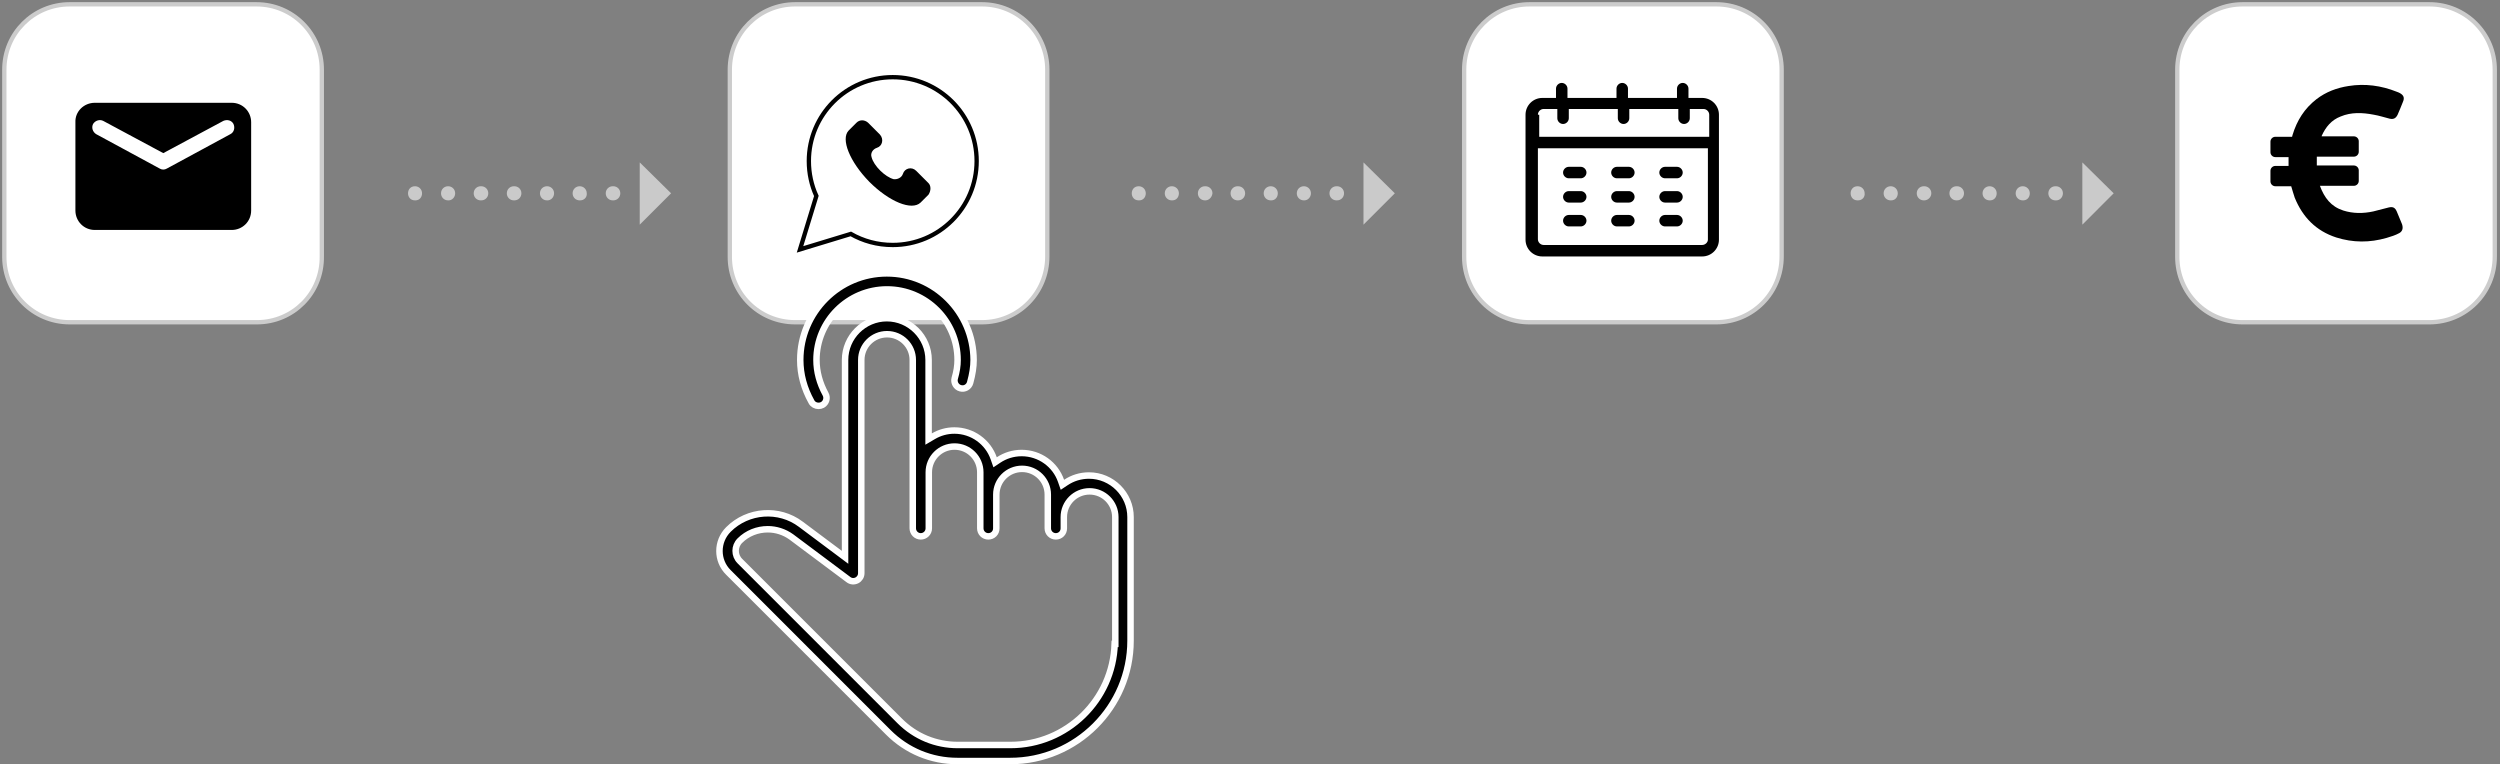 <svg width="579" height="177" viewBox="0 0 579 177" fill="none" xmlns="http://www.w3.org/2000/svg">
<rect x="0" y="0" width="579" height="177" fill="#808080" stroke="none"/>
<path fill-rule="evenodd" clip-rule="evenodd" d="M482.27 37.612L489.531 44.77L482.27 52.032V37.612Z" fill="#CACACA"/>
<path fill-rule="evenodd" clip-rule="evenodd" d="M430.318 46.407H430.216C428.069 46.407 428.069 43.134 430.216 43.134C431.137 43.134 431.852 43.85 431.852 44.77C431.955 45.691 431.239 46.407 430.318 46.407ZM437.988 46.407H437.886C436.966 46.407 436.25 45.691 436.25 44.77C436.25 43.85 436.966 43.134 437.886 43.134C438.807 43.134 439.523 43.85 439.523 44.77C439.523 45.691 438.909 46.407 437.988 46.407ZM445.659 46.407H445.556C444.636 46.407 443.92 45.691 443.92 44.77C443.92 43.85 444.636 43.134 445.556 43.134H445.659C446.579 43.134 447.295 43.85 447.295 44.77C447.295 45.691 446.477 46.407 445.659 46.407ZM453.226 46.407H453.124C452.204 46.407 451.488 45.691 451.488 44.77C451.488 43.85 452.204 43.134 453.124 43.134H453.226C454.147 43.134 454.863 43.85 454.863 44.77C454.863 45.691 454.147 46.407 453.226 46.407ZM460.896 46.407H460.794C459.874 46.407 459.158 45.691 459.158 44.77C459.158 43.85 459.874 43.134 460.794 43.134C461.715 43.134 462.43 43.85 462.43 44.77C462.43 45.691 461.817 46.407 460.896 46.407ZM468.567 46.407H468.464C467.544 46.407 466.828 45.691 466.828 44.77C466.828 43.85 467.544 43.134 468.464 43.134C469.385 43.134 470.101 43.85 470.101 44.77C470.101 45.691 469.487 46.407 468.567 46.407ZM476.237 46.407H476.032C475.112 46.407 474.396 45.691 474.396 44.77C474.396 43.85 475.112 43.134 476.032 43.134H476.134C477.055 43.134 477.771 43.85 477.771 44.77C477.771 45.691 477.055 46.407 476.237 46.407Z" fill="#CACACA"/>
<path fill-rule="evenodd" clip-rule="evenodd" d="M315.781 37.612L323.042 44.77L315.781 52.032V37.612Z" fill="#CACACA"/>
<path fill-rule="evenodd" clip-rule="evenodd" d="M263.828 46.407H263.726C261.578 46.407 261.578 43.134 263.726 43.134C264.646 43.134 265.362 43.85 265.362 44.77C265.362 45.691 264.749 46.407 263.828 46.407ZM271.498 46.407H271.396C270.476 46.407 269.76 45.691 269.76 44.77C269.76 43.85 270.476 43.134 271.396 43.134C272.316 43.134 273.032 43.85 273.032 44.77C273.032 45.691 272.419 46.407 271.498 46.407ZM279.168 46.407H279.066C278.146 46.407 277.43 45.691 277.43 44.77C277.43 43.85 278.146 43.134 279.066 43.134H279.168C280.089 43.134 280.805 43.85 280.805 44.77C280.702 45.691 279.987 46.407 279.168 46.407ZM286.736 46.407H286.634C285.713 46.407 284.998 45.691 284.998 44.77C284.998 43.85 285.713 43.134 286.634 43.134H286.736C287.657 43.134 288.372 43.85 288.372 44.77C288.372 45.691 287.657 46.407 286.736 46.407ZM294.406 46.407H294.304C293.384 46.407 292.668 45.691 292.668 44.77C292.668 43.85 293.384 43.134 294.304 43.134C295.224 43.134 295.94 43.85 295.94 44.77C295.94 45.691 295.327 46.407 294.406 46.407ZM302.076 46.407H301.974C301.054 46.407 300.338 45.691 300.338 44.77C300.338 43.85 301.054 43.134 301.974 43.134C302.894 43.134 303.61 43.85 303.61 44.77C303.61 45.691 302.894 46.407 302.076 46.407ZM309.644 46.407H309.542C308.621 46.407 307.906 45.691 307.906 44.77C307.906 43.85 308.621 43.134 309.542 43.134H309.644C310.564 43.134 311.28 43.85 311.28 44.77C311.28 45.691 310.564 46.407 309.644 46.407Z" fill="#CACACA"/>
<path fill-rule="evenodd" clip-rule="evenodd" d="M148.162 37.612L155.423 44.77L148.162 52.032V37.612Z" fill="#CACACA"/>
<path fill-rule="evenodd" clip-rule="evenodd" d="M96.211 46.407H96.109C93.961 46.407 93.961 43.134 96.109 43.134C97.029 43.134 97.745 43.85 97.745 44.77C97.745 45.691 97.131 46.407 96.211 46.407ZM103.881 46.407H103.779C102.858 46.407 102.143 45.691 102.143 44.77C102.143 43.85 102.858 43.134 103.779 43.134C104.699 43.134 105.415 43.85 105.415 44.77C105.415 45.691 104.699 46.407 103.881 46.407ZM111.449 46.407H111.347C110.426 46.407 109.71 45.691 109.71 44.77C109.71 43.85 110.426 43.134 111.347 43.134H111.449C112.369 43.134 113.085 43.85 113.085 44.77C113.085 45.691 112.369 46.407 111.449 46.407ZM119.119 46.407H119.017C118.096 46.407 117.38 45.691 117.38 44.77C117.38 43.85 118.096 43.134 119.017 43.134H119.119C120.039 43.134 120.755 43.85 120.755 44.77C120.755 45.691 120.039 46.407 119.119 46.407ZM126.789 46.407H126.687C125.766 46.407 125.05 45.691 125.05 44.77C125.05 43.85 125.766 43.134 126.687 43.134C127.607 43.134 128.323 43.85 128.323 44.77C128.323 45.691 127.607 46.407 126.789 46.407ZM134.357 46.407H134.255C133.334 46.407 132.618 45.691 132.618 44.77C132.618 43.85 133.334 43.134 134.255 43.134C135.175 43.134 135.891 43.85 135.891 44.77C135.993 45.691 135.277 46.407 134.357 46.407ZM142.027 46.407H141.925C141.004 46.407 140.288 45.691 140.288 44.77C140.288 43.85 141.004 43.134 141.925 43.134H142.027C142.947 43.134 143.663 43.85 143.663 44.77C143.663 45.691 142.947 46.407 142.027 46.407Z" fill="#CACACA"/>
<path fill-rule="evenodd" clip-rule="evenodd" d="M397.492 74.633H354.233C345.847 74.633 339.098 67.883 339.098 59.497V16.136C339.098 7.75 345.847 1 354.233 1H397.492C405.878 1 412.628 7.75 412.628 16.136V59.395C412.628 67.883 405.878 74.633 397.492 74.633Z" fill="white" stroke="#CCCCCC" stroke-miterlimit="10"/>
<path d="M366.097 38.635H363.335C362.619 38.635 362.006 39.248 362.006 39.964C362.006 40.68 362.619 41.294 363.335 41.294H366.097C366.812 41.294 367.426 40.68 367.426 39.964C367.426 39.248 366.812 38.635 366.097 38.635Z" fill="black"/>
<path d="M366.097 44.259H363.335C362.619 44.259 362.006 44.873 362.006 45.589C362.006 46.305 362.619 46.918 363.335 46.918H366.097C366.812 46.918 367.426 46.305 367.426 45.589C367.426 44.873 366.812 44.259 366.097 44.259Z" fill="black"/>
<path d="M366.097 49.782H363.335C362.619 49.782 362.006 50.395 362.006 51.111C362.006 51.827 362.619 52.441 363.335 52.441H366.097C366.812 52.441 367.426 51.827 367.426 51.111C367.426 50.395 366.812 49.782 366.097 49.782Z" fill="black"/>
<path d="M377.243 38.635H374.482C373.766 38.635 373.152 39.248 373.152 39.964C373.152 40.68 373.766 41.294 374.482 41.294H377.243C377.959 41.294 378.573 40.68 378.573 39.964C378.573 39.248 377.959 38.635 377.243 38.635Z" fill="black"/>
<path d="M377.243 44.259H374.482C373.766 44.259 373.152 44.873 373.152 45.589C373.152 46.305 373.766 46.918 374.482 46.918H377.243C377.959 46.918 378.573 46.305 378.573 45.589C378.573 44.873 377.959 44.259 377.243 44.259Z" fill="black"/>
<path d="M377.243 49.782H374.482C373.766 49.782 373.152 50.395 373.152 51.111C373.152 51.827 373.766 52.441 374.482 52.441H377.243C377.959 52.441 378.573 51.827 378.573 51.111C378.573 50.395 377.959 49.782 377.243 49.782Z" fill="black"/>
<path d="M388.39 38.635H385.628C384.912 38.635 384.299 39.248 384.299 39.964C384.299 40.68 384.912 41.294 385.628 41.294H388.39C389.105 41.294 389.719 40.68 389.719 39.964C389.719 39.248 389.105 38.635 388.39 38.635Z" fill="black"/>
<path d="M388.39 44.259H385.628C384.912 44.259 384.299 44.873 384.299 45.589C384.299 46.305 384.912 46.918 385.628 46.918H388.39C389.105 46.918 389.719 46.305 389.719 45.589C389.719 44.873 389.105 44.259 388.39 44.259Z" fill="black"/>
<path d="M388.39 49.782H385.628C384.912 49.782 384.299 50.395 384.299 51.111C384.299 51.827 384.912 52.441 385.628 52.441H388.39C389.105 52.441 389.719 51.827 389.719 51.111C389.719 50.395 389.105 49.782 388.39 49.782Z" fill="black"/>
<path d="M394.22 22.681H391.049V20.533C391.049 19.817 390.436 19.204 389.72 19.204C389.004 19.204 388.39 19.817 388.39 20.533V22.681H377.039V20.533C377.039 19.817 376.425 19.204 375.709 19.204C374.993 19.204 374.38 19.817 374.38 20.533V22.681H363.028V20.533C363.028 19.817 362.414 19.204 361.698 19.204C360.983 19.204 360.369 19.817 360.369 20.533V22.681H357.199C355.051 22.681 353.312 24.419 353.312 26.567V55.509C353.312 57.656 355.051 59.395 357.199 59.395H394.22C396.367 59.395 398.106 57.656 398.106 55.509C398.106 54.691 398.106 27.385 398.106 26.567C398.106 24.419 396.367 22.681 394.22 22.681ZM356.176 26.567C356.176 25.851 356.79 25.238 357.505 25.238H360.676V27.385C360.676 28.101 361.289 28.715 362.005 28.715C362.721 28.715 363.335 28.101 363.335 27.385V25.238H374.686V27.385C374.686 28.101 375.3 28.715 376.016 28.715C376.732 28.715 377.345 28.101 377.345 27.385V25.238H388.697V27.385C388.697 28.101 389.311 28.715 390.027 28.715C390.742 28.715 391.356 28.101 391.356 27.385V25.238H394.526C395.242 25.238 395.856 25.851 395.856 26.567V31.68H356.483V26.567H356.176ZM394.22 56.736H357.505C356.79 56.736 356.176 56.122 356.176 55.407V34.339H395.549V55.509C395.549 56.122 394.935 56.736 394.22 56.736Z" fill="black"/>
<path fill-rule="evenodd" clip-rule="evenodd" d="M562.653 74.633H519.393C511.007 74.633 504.258 67.883 504.258 59.497V16.136C504.258 7.75 511.007 1 519.393 1H562.653C571.039 1 577.788 7.75 577.788 16.136V59.395C577.788 67.883 571.039 74.633 562.653 74.633Z" fill="white" stroke="#CCCCCC" stroke-miterlimit="10"/>
<path d="M556.312 51.929C555.903 50.907 555.494 49.986 555.084 48.963C554.675 48.043 554.164 47.838 553.244 48.043C552.016 48.35 550.891 48.657 549.664 48.963C547.312 49.475 544.96 49.475 542.71 48.759C539.847 47.838 538.313 45.793 537.29 43.032H545.164C545.778 43.032 546.289 42.52 546.289 41.907V39.453C546.289 38.839 545.778 38.328 545.164 38.328H536.574C536.574 37.612 536.574 36.998 536.574 36.282H545.164C545.778 36.282 546.289 35.771 546.289 35.157V32.703C546.289 32.089 545.778 31.578 545.164 31.578H537.699V31.476C538.619 29.43 539.949 27.794 542.096 26.976C544.551 25.953 547.108 26.055 549.767 26.567C550.994 26.771 552.221 27.18 553.448 27.487C554.369 27.692 554.88 27.385 555.289 26.567C555.698 25.646 556.107 24.624 556.516 23.601C556.925 22.681 556.721 22.067 555.8 21.556C555.596 21.453 555.391 21.351 555.084 21.249C551.505 19.817 547.721 19.306 543.937 19.919C541.278 20.328 538.722 21.249 536.472 22.987C533.711 25.135 531.972 27.896 530.949 31.271L530.847 31.68H526.961C526.347 31.68 525.836 32.191 525.836 32.805V35.26C525.836 35.873 526.347 36.385 526.961 36.385H530.029C530.029 37.1 530.029 37.714 530.029 38.43H526.961C526.347 38.43 525.836 38.941 525.836 39.555V42.009C525.836 42.623 526.347 43.134 526.961 43.134H530.643C530.949 44.054 531.154 44.975 531.461 45.793C533.301 50.293 536.369 53.463 541.074 54.997C544.96 56.224 548.846 56.224 552.732 55.099C553.755 54.793 554.778 54.486 555.698 53.974C556.414 53.565 556.618 52.85 556.312 51.929Z" fill="black"/>
<path fill-rule="evenodd" clip-rule="evenodd" d="M59.497 74.633H16.136C7.75 74.633 1 67.883 1 59.497V16.136C1 7.75 7.75 1 16.136 1H59.395C67.781 1 74.53 7.75 74.53 16.136V59.395C74.633 67.883 67.883 74.633 59.497 74.633Z" fill="white" stroke="#CCCCCC" stroke-miterlimit="10"/>
<path d="M21.964 23.806H53.667C56.224 23.806 58.167 25.851 58.167 28.305V48.759C58.167 51.316 56.122 53.259 53.667 53.259H21.964C19.408 53.259 17.465 51.213 17.465 48.759V28.305C17.362 25.851 19.408 23.806 21.964 23.806ZM51.724 27.999L37.816 35.464L23.907 27.999C23.089 27.59 22.067 27.896 21.555 28.715C21.146 29.533 21.453 30.555 22.271 31.067L36.998 39.044C37.509 39.35 38.123 39.35 38.634 39.044L53.361 31.067C54.179 30.658 54.486 29.635 54.076 28.715C53.667 27.896 52.645 27.59 51.724 27.999Z" fill="black"/>
<path fill-rule="evenodd" clip-rule="evenodd" d="M227.42 74.633H184.161C175.775 74.633 169.025 67.883 169.025 59.497V16.136C169.025 7.75 175.775 1 184.161 1H227.42C235.806 1 242.556 7.75 242.556 16.136V59.395C242.556 67.883 235.806 74.633 227.42 74.633Z" fill="white" stroke="#CCCCCC" stroke-miterlimit="10"/>
<path d="M214.942 42.316L212.181 39.555C211.158 38.532 209.522 38.941 209.113 40.271C208.806 41.191 207.784 41.6 206.965 41.498C205.022 40.986 202.363 38.43 201.852 36.384C201.545 35.464 202.159 34.544 203.079 34.237C204.409 33.828 204.716 32.191 203.795 31.169L201.034 28.407C200.216 27.692 199.091 27.692 198.375 28.407L196.534 30.248C194.693 32.191 196.739 37.407 201.341 42.111C205.943 46.713 211.158 48.861 213.204 46.918L215.045 45.077C215.658 44.157 215.658 42.929 214.942 42.316Z" fill="black"/>
<path d="M206.761 17.874C196.023 17.874 187.331 26.567 187.331 37.305C187.331 40.169 187.944 42.93 189.069 45.384L185.285 57.758L197.046 54.179C199.909 55.815 203.182 56.736 206.761 56.736C217.499 56.736 226.192 48.043 226.192 37.305C226.192 26.567 217.499 17.874 206.761 17.874Z" stroke="black" stroke-miterlimit="10"/>
<path d="M187.949 93.076L187.945 93.068L187.94 93.06C186.215 89.964 185.338 86.706 185.338 83.367C185.338 72.306 194.329 63.315 205.39 63.315C216.45 63.315 225.443 72.305 225.488 83.368C225.488 84.975 225.228 86.644 224.692 88.61L224.69 88.615C224.428 89.6 223.417 90.204 222.424 89.916L222.416 89.914L222.408 89.912C221.45 89.656 220.852 88.617 221.108 87.638C221.581 86.029 221.776 84.68 221.776 83.367C221.776 74.358 214.445 67.027 205.436 67.027C196.426 67.027 189.096 74.358 189.096 83.367C189.096 86.064 189.818 88.747 191.199 91.271L191.199 91.271L191.202 91.275C191.686 92.147 191.36 93.291 190.487 93.776C190.205 93.932 189.878 94.001 189.571 94.001C188.893 94.001 188.258 93.663 187.949 93.076Z" fill="black" stroke="white" stroke-width="1.5"/>
<path d="M245.737 111.365L246.056 112.28L246.862 111.743C248.388 110.725 250.21 110.131 252.206 110.131C257.507 110.131 261.834 114.459 261.834 119.76V148.38C261.834 163.739 249.323 176.25 233.964 176.25H221.757C215.693 176.25 210.031 173.906 205.737 169.612L168.705 132.579L168.701 132.575C165.938 129.854 165.932 125.394 168.705 122.622C173.197 118.129 180.414 117.613 185.463 121.411L185.464 121.412L194.517 128.178L195.716 129.075V127.578V83.367C195.716 78.023 200.087 73.693 205.39 73.693C210.734 73.693 215.064 78.064 215.064 83.367V100.375V101.686L216.194 101.021C217.635 100.174 219.287 99.707 221.026 99.707C225.228 99.707 228.833 102.381 230.147 106.153L230.466 107.068L231.271 106.531C232.798 105.513 234.62 104.919 236.616 104.919C240.818 104.919 244.423 107.593 245.737 111.365ZM183.299 124.371L183.299 124.371L183.291 124.365C181.652 123.173 179.714 122.576 177.821 122.576C175.44 122.576 173.097 123.469 171.347 125.219C170.049 126.517 170.049 128.638 171.347 129.937L208.38 166.969C211.995 170.585 216.758 172.538 221.803 172.538H234.01C247.066 172.538 257.758 162.092 258.157 149.13H258.305V148.38V119.76C258.305 116.465 255.638 113.798 252.343 113.798C249.049 113.798 246.381 116.465 246.381 119.76V122.366C246.381 123.414 245.574 124.222 244.525 124.222C243.485 124.222 242.669 123.377 242.669 122.366V114.548C242.669 111.253 240.002 108.586 236.707 108.586C233.413 108.586 230.745 111.253 230.745 114.548V122.366C230.745 123.414 229.938 124.222 228.889 124.222C227.849 124.222 227.033 123.377 227.033 122.366V109.381C227.033 106.087 224.366 103.419 221.071 103.419C217.777 103.419 215.109 106.087 215.109 109.381V122.366C215.109 123.406 214.265 124.222 213.253 124.222C212.213 124.222 211.397 123.377 211.397 122.366V83.367C211.397 80.073 208.73 77.405 205.435 77.405C202.141 77.405 199.473 80.073 199.473 83.367V132.744C199.473 133.46 199.09 134.076 198.464 134.408C197.796 134.739 197.057 134.663 196.519 134.251L196.519 134.251L196.512 134.246L183.299 124.371Z" fill="black" stroke="white" stroke-width="1.5"/>
</svg>
